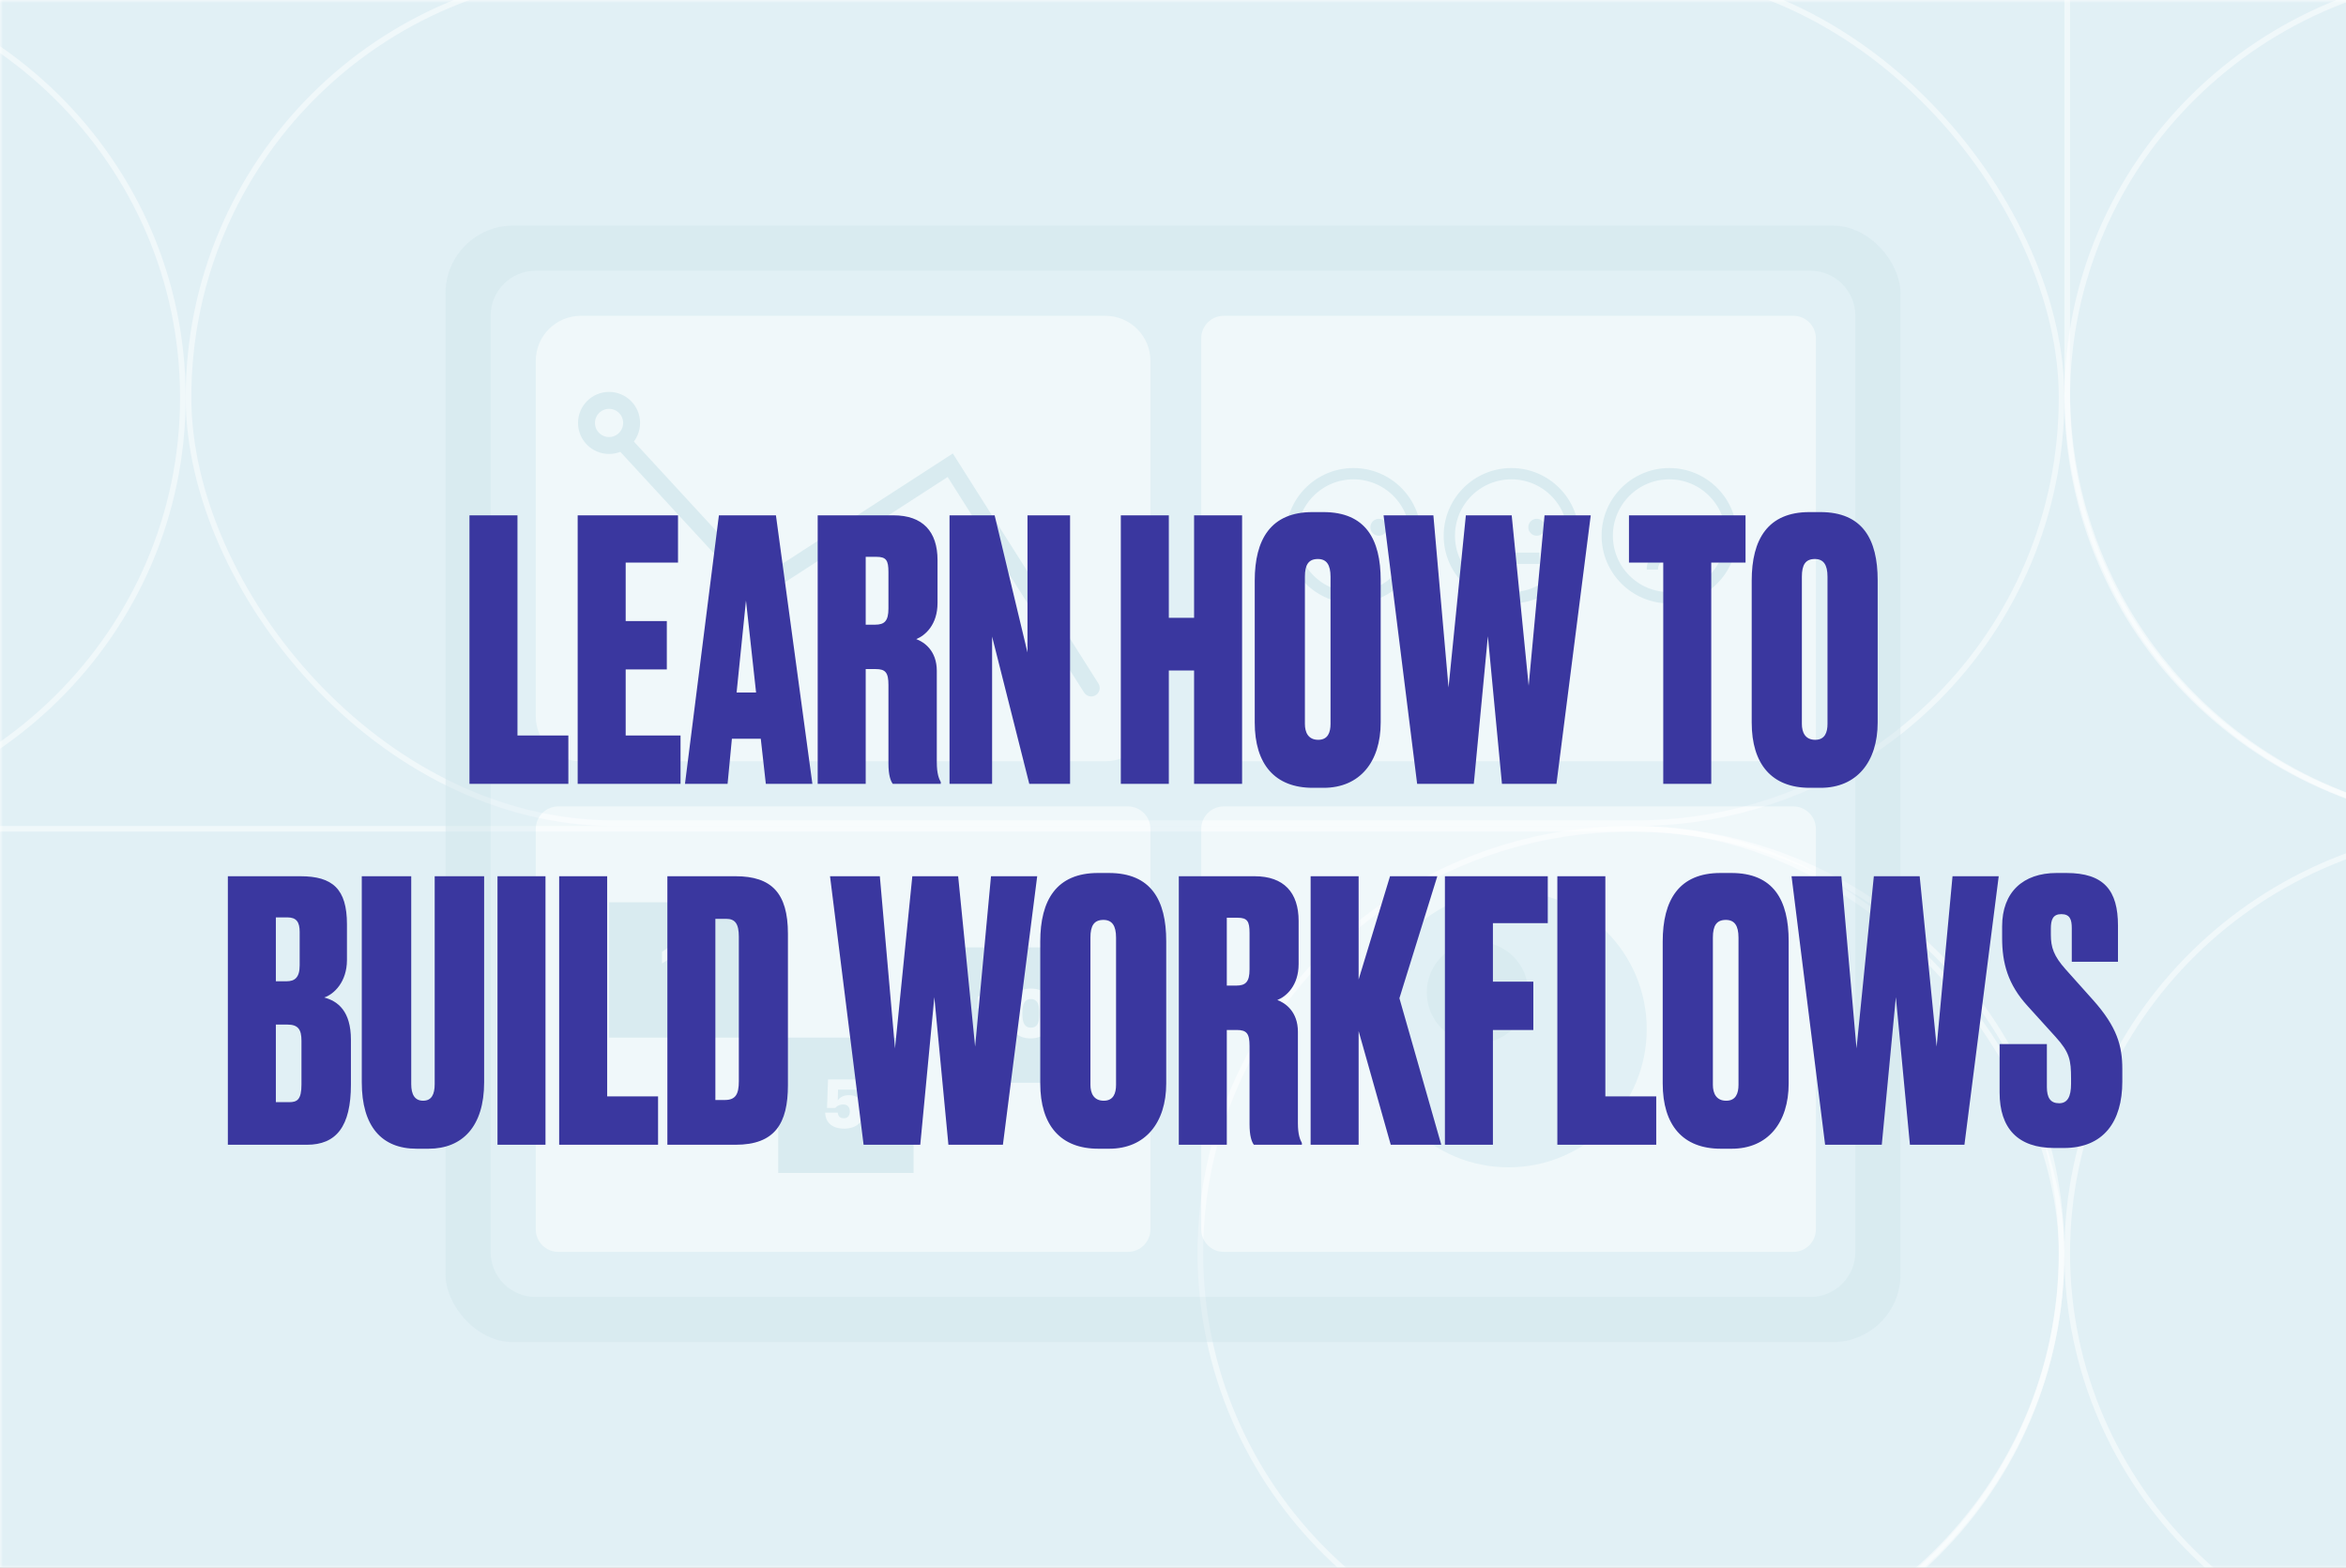 <svg width="416" height="278" viewBox="0 0 416 278" fill="none" xmlns="http://www.w3.org/2000/svg">
<rect x="0" y="0" width="416" height="278" fill="#808080" stroke="none"/>
<g clip-path="url(#clip0_218_12673)">
<rect width="416" height="278" fill="white"/>
<g clip-path="url(#clip1_218_12673)">
<mask id="mask0_218_12673" style="mask-type:alpha" maskUnits="userSpaceOnUse" x="0" y="0" width="492" height="278">
<rect width="492" height="278" fill="#ACAAFA"/>
</mask>
<g mask="url(#mask0_218_12673)">
<rect width="416" height="278" fill="#E1F0F5"/>
<rect opacity="0.5" x="-120.783" y="146.979" width="486.351" height="150.496" rx="75.248" stroke="white"/>
<rect opacity="0.5" x="33.43" y="-5.003" width="332.139" height="150.983" rx="75.492" stroke="white"/>
<rect opacity="0.5" x="366.568" y="145.979" width="302.479" height="153.213" rx="76.606" transform="rotate(-90 366.568 145.979)" stroke="white"/>
<path opacity="0.5" d="M32.429 70.488C32.429 112.174 -1.862 145.979 -44.177 145.979C-86.492 145.979 -120.783 112.174 -120.783 70.488C-120.783 28.802 -86.492 -5.004 -44.177 -5.004C-1.862 -5.004 32.429 28.802 32.429 70.488Z" stroke="white"/>
<path opacity="0.5" d="M519.781 70.489C519.781 112.175 485.49 145.98 443.175 145.98C400.859 145.98 366.568 112.175 366.568 70.489C366.568 28.803 400.859 -5.003 443.175 -5.003C485.49 -5.003 519.781 28.803 519.781 70.489Z" stroke="white"/>
<path opacity="0.5" d="M519.781 222.227C519.781 263.777 485.492 297.475 443.175 297.475C400.858 297.475 366.568 263.777 366.568 222.227C366.568 180.677 400.858 146.979 443.175 146.979C485.492 146.979 519.781 180.677 519.781 222.227Z" stroke="white"/>
<path opacity="0.5" d="M365.57 222.227C365.57 263.778 331.39 297.475 289.211 297.475C247.032 297.475 212.852 263.778 212.852 222.227C212.852 180.675 247.032 146.979 289.211 146.979C331.39 146.979 365.57 180.675 365.57 222.227Z" stroke="white"/>
</g>
</g>
<g opacity="0.5">
<rect x="79" y="40" width="258" height="198" rx="12" fill="#D1E6EC"/>
<path d="M87 56C87 51.582 90.582 48 95 48H321C325.418 48 329 51.582 329 56V222C329 226.418 325.418 230 321 230H95C90.582 230 87 226.418 87 222V56Z" fill="#E1F0F5"/>
<path d="M95 64C95 59.582 98.582 56 103 56H196C200.418 56 204 59.582 204 64V127C204 131.418 200.418 135 196 135H103C98.582 135 95 131.418 95 127V64Z" fill="white"/>
<path d="M111 79L134.5 104.5L168.5 82.5L193.5 122" stroke="#D1E6EC" stroke-width="3" stroke-linecap="round"/>
<circle cx="108" cy="75" r="4" stroke="#D1E6EC" stroke-width="3" stroke-linecap="round"/>
<path d="M95 147C95 144.791 96.791 143 99 143H200C202.209 143 204 144.791 204 147V218C204 220.209 202.209 222 200 222H99C96.791 222 95 220.209 95 218V147Z" fill="white"/>
<rect x="108" y="160" width="24" height="24" fill="#D1E6EC"/>
<path d="M119.016 176H121.476V167.42H119.352L117.384 168.8V170.852L119.016 169.844V176Z" fill="white"/>
<rect x="138" y="184" width="24" height="24" fill="#D1E6EC"/>
<path d="M149.684 200.144C151.856 200.144 153.164 198.944 153.164 197.12C153.164 195.26 152.132 194.204 150.56 194.204C149.492 194.204 148.88 194.648 148.556 195.116L148.604 193.22H152.612V191.42H146.828L146.648 196.472H148.112C148.4 196.136 148.832 195.86 149.528 195.86C150.272 195.86 150.692 196.316 150.692 197.084C150.692 197.768 150.368 198.296 149.66 198.296C148.868 198.296 148.628 197.9 148.544 197.3H146.312C146.372 198.908 147.404 200.144 149.684 200.144Z" fill="white"/>
<rect x="168" y="168" width="24" height="24" fill="#D1E6EC"/>
<path d="M175.016 184H177.476V175.42H175.352L173.384 176.8V178.852L175.016 177.844V184ZM182.818 182.236C181.762 182.236 181.294 181.48 181.294 179.884V179.524C181.294 177.94 181.762 177.16 182.794 177.16C183.838 177.16 184.294 177.952 184.294 179.524V179.872C184.294 181.456 183.874 182.236 182.818 182.236ZM182.746 184.144C185.194 184.144 186.754 182.548 186.754 179.824V179.488C186.754 176.704 185.05 175.3 182.794 175.3C180.526 175.3 178.834 176.824 178.834 179.536V179.896C178.834 182.596 180.346 184.144 182.746 184.144Z" fill="white"/>
<path d="M213 60C213 57.791 214.791 56 217 56H318C320.209 56 322 57.791 322 60V131C322 133.209 320.209 135 318 135H217C214.791 135 213 133.209 213 131V60Z" fill="white"/>
<g clip-path="url(#clip2_218_12673)">
<path d="M240 106C246.075 106 251 101.075 251 95C251 88.925 246.075 84 240 84C233.925 84 229 88.925 229 95C229 101.075 233.925 106 240 106Z" stroke="#D1E6EC" stroke-width="2" stroke-miterlimit="10" stroke-linecap="square"/>
<path d="M235.5 95C236.328 95 237 94.328 237 93.5C237 92.672 236.328 92 235.5 92C234.672 92 234 92.672 234 93.5C234 94.328 234.672 95 235.5 95Z" fill="#D1E6EC"/>
<path d="M244.5 95C245.328 95 246 94.328 246 93.5C246 92.672 245.328 92 244.5 92C243.672 92 243 92.672 243 93.5C243 94.328 243.672 95 244.5 95Z" fill="#D1E6EC"/>
<path d="M237 98C237 98.796 237.316 99.559 237.879 100.121C238.441 100.684 239.204 101 240 101C240.796 101 241.559 100.684 242.121 100.121C242.684 99.559 243 98.796 243 98" stroke="#D1E6EC" stroke-width="2" stroke-miterlimit="10"/>
</g>
<g clip-path="url(#clip3_218_12673)">
<path d="M268 106C274.075 106 279 101.075 279 95C279 88.925 274.075 84 268 84C261.925 84 257 88.925 257 95C257 101.075 261.925 106 268 106Z" stroke="#D1E6EC" stroke-width="2" stroke-miterlimit="10" stroke-linecap="square"/>
<path d="M263.5 95C264.328 95 265 94.328 265 93.5C265 92.672 264.328 92 263.5 92C262.672 92 262 92.672 262 93.5C262 94.328 262.672 95 263.5 95Z" fill="#D1E6EC"/>
<path d="M272.5 95C273.328 95 274 94.328 274 93.5C274 92.672 273.328 92 272.5 92C271.672 92 271 92.672 271 93.5C271 94.328 271.672 95 272.5 95Z" fill="#D1E6EC"/>
<path d="M264 99H272" stroke="#D1E6EC" stroke-width="2" stroke-miterlimit="10" stroke-linecap="square"/>
</g>
<g clip-path="url(#clip4_218_12673)">
<path d="M296 106C302.075 106 307 101.075 307 95C307 88.925 302.075 84 296 84C289.925 84 285 88.925 285 95C285 101.075 289.925 106 296 106Z" stroke="#D1E6EC" stroke-width="2" stroke-miterlimit="10" stroke-linecap="square"/>
<path d="M291.5 95C292.328 95 293 94.328 293 93.5C293 92.672 292.328 92 291.5 92C290.672 92 290 92.672 290 93.5C290 94.328 290.672 95 291.5 95Z" fill="#D1E6EC"/>
<path d="M300.5 95C301.328 95 302 94.328 302 93.5C302 92.672 301.328 92 300.5 92C299.672 92 299 92.672 299 93.5C299 94.328 299.672 95 300.5 95Z" fill="#D1E6EC"/>
<path d="M293 101C293 100.204 293.316 99.441 293.879 98.879C294.441 98.316 295.204 98 296 98C296.796 98 297.559 98.316 298.121 98.879C298.684 99.441 299 100.204 299 101" stroke="#D1E6EC" stroke-width="2" stroke-miterlimit="10"/>
</g>
<path d="M213 147C213 144.791 214.791 143 217 143H318C320.209 143 322 144.791 322 147V218C322 220.209 320.209 222 318 222H217C214.791 222 213 220.209 213 218V147Z" fill="white"/>
<circle cx="267.5" cy="182.5" r="24.5" fill="#E1F0F5"/>
<circle cx="262" cy="176" r="9" fill="#D1E6EC"/>
</g>
<path d="M83.247 91.384V139H100.783V130.424H91.759V91.384H83.247ZM102.435 91.384V139H120.675V130.424H110.947V118.712H118.243V110.136H110.947V99.768H120.227V91.384H102.435ZM135.799 139H144.055L137.591 91.384H127.479L121.463 139H129.015L129.783 131H134.903L135.799 139ZM132.279 106.488L134.071 122.808H130.615L132.279 106.488ZM153.509 98.744H155.429C157.157 98.744 157.541 99.384 157.541 101.432V107.896C157.541 110.136 156.837 110.776 155.173 110.776H153.509V98.744ZM153.509 118.648H155.301C157.029 118.648 157.541 119.288 157.541 121.464V135.352C157.541 137.464 157.925 138.488 158.309 139H166.821V138.68C166.501 138.104 166.117 137.208 166.117 135.16V118.968C166.117 115.384 163.877 113.848 162.469 113.336C164.069 112.696 166.245 110.776 166.245 106.936V99.32C166.245 94.264 163.621 91.384 158.437 91.384H144.997V139H153.509V118.648ZM168.372 91.384V139H175.924V112.888L182.516 139H189.748V91.384H182.196V115.704L176.372 91.384H168.372ZM207.259 118.904H211.739V139H220.251V91.384H211.739V109.56H207.259V91.384H198.747V139H207.259V118.904ZM244.829 102.904C244.829 95.608 242.141 90.808 234.653 90.808H232.733C225.373 90.808 222.493 95.608 222.493 102.968V128.12C222.493 135.544 226.077 139.704 232.797 139.704H234.717C241.117 139.704 244.829 135.096 244.829 128.12V102.904ZM235.933 128.376C235.933 129.848 235.485 131.192 233.757 131.192C231.965 131.192 231.389 129.848 231.389 128.376V102.264C231.389 100.152 232.029 99.128 233.693 99.128C235.229 99.128 235.933 100.152 235.933 102.264V128.376ZM259.931 91.384L256.859 121.912L254.171 91.384H245.339L251.291 139H261.339L263.835 112.824L266.331 139H275.995L282.075 91.384H273.883L271.067 121.592L268.059 91.384H259.931ZM288.853 91.384V99.768H294.933V139H303.445V99.768H309.525V91.384H288.853ZM332.954 102.904C332.954 95.608 330.266 90.808 322.778 90.808H320.858C313.498 90.808 310.618 95.608 310.618 102.968V128.12C310.618 135.544 314.202 139.704 320.922 139.704H322.842C329.242 139.704 332.954 135.096 332.954 128.12V102.904ZM324.058 128.376C324.058 129.848 323.61 131.192 321.882 131.192C320.09 131.192 319.514 129.848 319.514 128.376V102.264C319.514 100.152 320.154 99.128 321.818 99.128C323.354 99.128 324.058 100.152 324.058 102.264V128.376ZM40.404 203H54.419C59.603 203 62.227 199.8 62.227 192.312V184.376C62.227 179.32 59.923 177.528 57.492 176.888C59.219 176.312 61.523 174.136 61.523 170.232V163.896C61.523 157.624 58.964 155.384 53.267 155.384H40.404V203ZM50.964 181.688C52.883 181.688 53.459 182.584 53.459 184.568V192.312C53.459 195 52.691 195.448 51.283 195.448H48.916V181.688H50.964ZM50.964 162.68C52.563 162.68 53.139 163.512 53.139 165.24V171.192C53.139 173.368 52.243 174.008 50.836 174.008H48.916V162.68H50.964ZM64.152 191.928C64.152 199.736 67.672 203.704 73.88 203.704H75.992C82.008 203.704 85.848 199.736 85.848 191.928V155.384H77.08V192.248C77.08 194.104 76.504 195.192 75.032 195.192C73.56 195.192 72.92 194.104 72.92 192.248V155.384H64.152V191.928ZM96.728 155.384H88.216V203H96.728V155.384ZM99.153 155.384V203H116.69V194.424H107.666V155.384H99.153ZM118.341 203H130.437C137.413 203 139.717 199.224 139.717 192.44V165.56C139.717 158.328 136.773 155.384 130.437 155.384H118.341V203ZM126.853 162.936H128.773C130.373 162.936 131.013 163.832 131.013 166.136V191.736C131.013 194.04 130.437 195.064 128.517 195.064H126.853V162.936ZM161.775 155.384L158.703 185.912L156.015 155.384H147.183L153.135 203H163.183L165.679 176.824L168.175 203H177.839L183.919 155.384H175.727L172.911 185.592L169.903 155.384H161.775ZM206.798 166.904C206.798 159.608 204.11 154.808 196.622 154.808H194.702C187.342 154.808 184.462 159.608 184.462 166.968V192.12C184.462 199.544 188.046 203.704 194.766 203.704H196.686C203.086 203.704 206.798 199.096 206.798 192.12V166.904ZM197.902 192.376C197.902 193.848 197.454 195.192 195.726 195.192C193.934 195.192 193.358 193.848 193.358 192.376V166.264C193.358 164.152 193.998 163.128 195.662 163.128C197.198 163.128 197.902 164.152 197.902 166.264V192.376ZM217.541 162.744H219.461C221.189 162.744 221.573 163.384 221.573 165.432V171.896C221.573 174.136 220.869 174.776 219.205 174.776H217.541V162.744ZM217.541 182.648H219.333C221.061 182.648 221.573 183.288 221.573 185.464V199.352C221.573 201.464 221.957 202.488 222.341 203H230.853V202.68C230.533 202.104 230.149 201.208 230.149 199.16V182.968C230.149 179.384 227.909 177.848 226.501 177.336C228.101 176.696 230.277 174.776 230.277 170.936V163.32C230.277 158.264 227.653 155.384 222.469 155.384H209.029V203H217.541V182.648ZM240.916 182.84L246.612 203H255.572L248.148 177.016L254.868 155.384H246.484L240.916 173.688V155.384H232.404V203H240.916V182.84ZM256.216 203H264.728V182.648H271.896V174.072H264.728V163.704H274.456V155.384H256.216V203ZM276.154 155.384V203H293.69V194.424H284.666V155.384H276.154ZM317.173 166.904C317.173 159.608 314.485 154.808 306.997 154.808H305.077C297.717 154.808 294.837 159.608 294.837 166.968V192.12C294.837 199.544 298.421 203.704 305.141 203.704H307.061C313.461 203.704 317.173 199.096 317.173 192.12V166.904ZM308.277 192.376C308.277 193.848 307.829 195.192 306.101 195.192C304.309 195.192 303.733 193.848 303.733 192.376V166.264C303.733 164.152 304.373 163.128 306.037 163.128C307.573 163.128 308.277 164.152 308.277 166.264V192.376ZM332.275 155.384L329.203 185.912L326.515 155.384H317.683L323.635 203H333.683L336.179 176.824L338.675 203H348.339L354.419 155.384H346.227L343.411 185.592L340.403 155.384H332.275ZM364.687 154.808C358.735 154.808 355.023 158.2 355.023 164.28V166.328C355.023 170.808 356.047 174.584 359.567 178.424L364.495 183.864C366.991 186.616 367.247 187.96 367.247 191.288V192.184C367.247 194.488 366.607 195.64 365.135 195.64C363.599 195.64 362.959 194.68 362.959 192.76V185.144H354.575V193.72C354.575 200.12 357.839 203.576 364.303 203.576H365.967C373.007 203.576 376.335 198.904 376.335 191.8V189.56C376.335 185.528 375.439 182.136 371.151 177.336L366.287 171.896C364.175 169.528 363.663 167.992 363.663 165.752V164.664C363.663 163.064 364.047 162.104 365.519 162.104C367.055 162.104 367.375 163.064 367.375 164.6V170.552H375.567V164.152C375.567 157.88 373.071 154.808 366.415 154.808H364.687Z" fill="#3A379F"/>
</g>
<defs>
<clipPath id="clip0_218_12673">
<rect width="416" height="278" fill="white"/>
</clipPath>
<clipPath id="clip1_218_12673">
<rect width="416" height="278" fill="white"/>
</clipPath>
<clipPath id="clip2_218_12673">
<rect width="24" height="24" fill="white" transform="translate(228 83)"/>
</clipPath>
<clipPath id="clip3_218_12673">
<rect width="24" height="24" fill="white" transform="translate(256 83)"/>
</clipPath>
<clipPath id="clip4_218_12673">
<rect width="24" height="24" fill="white" transform="translate(284 83)"/>
</clipPath>
</defs>
</svg>
